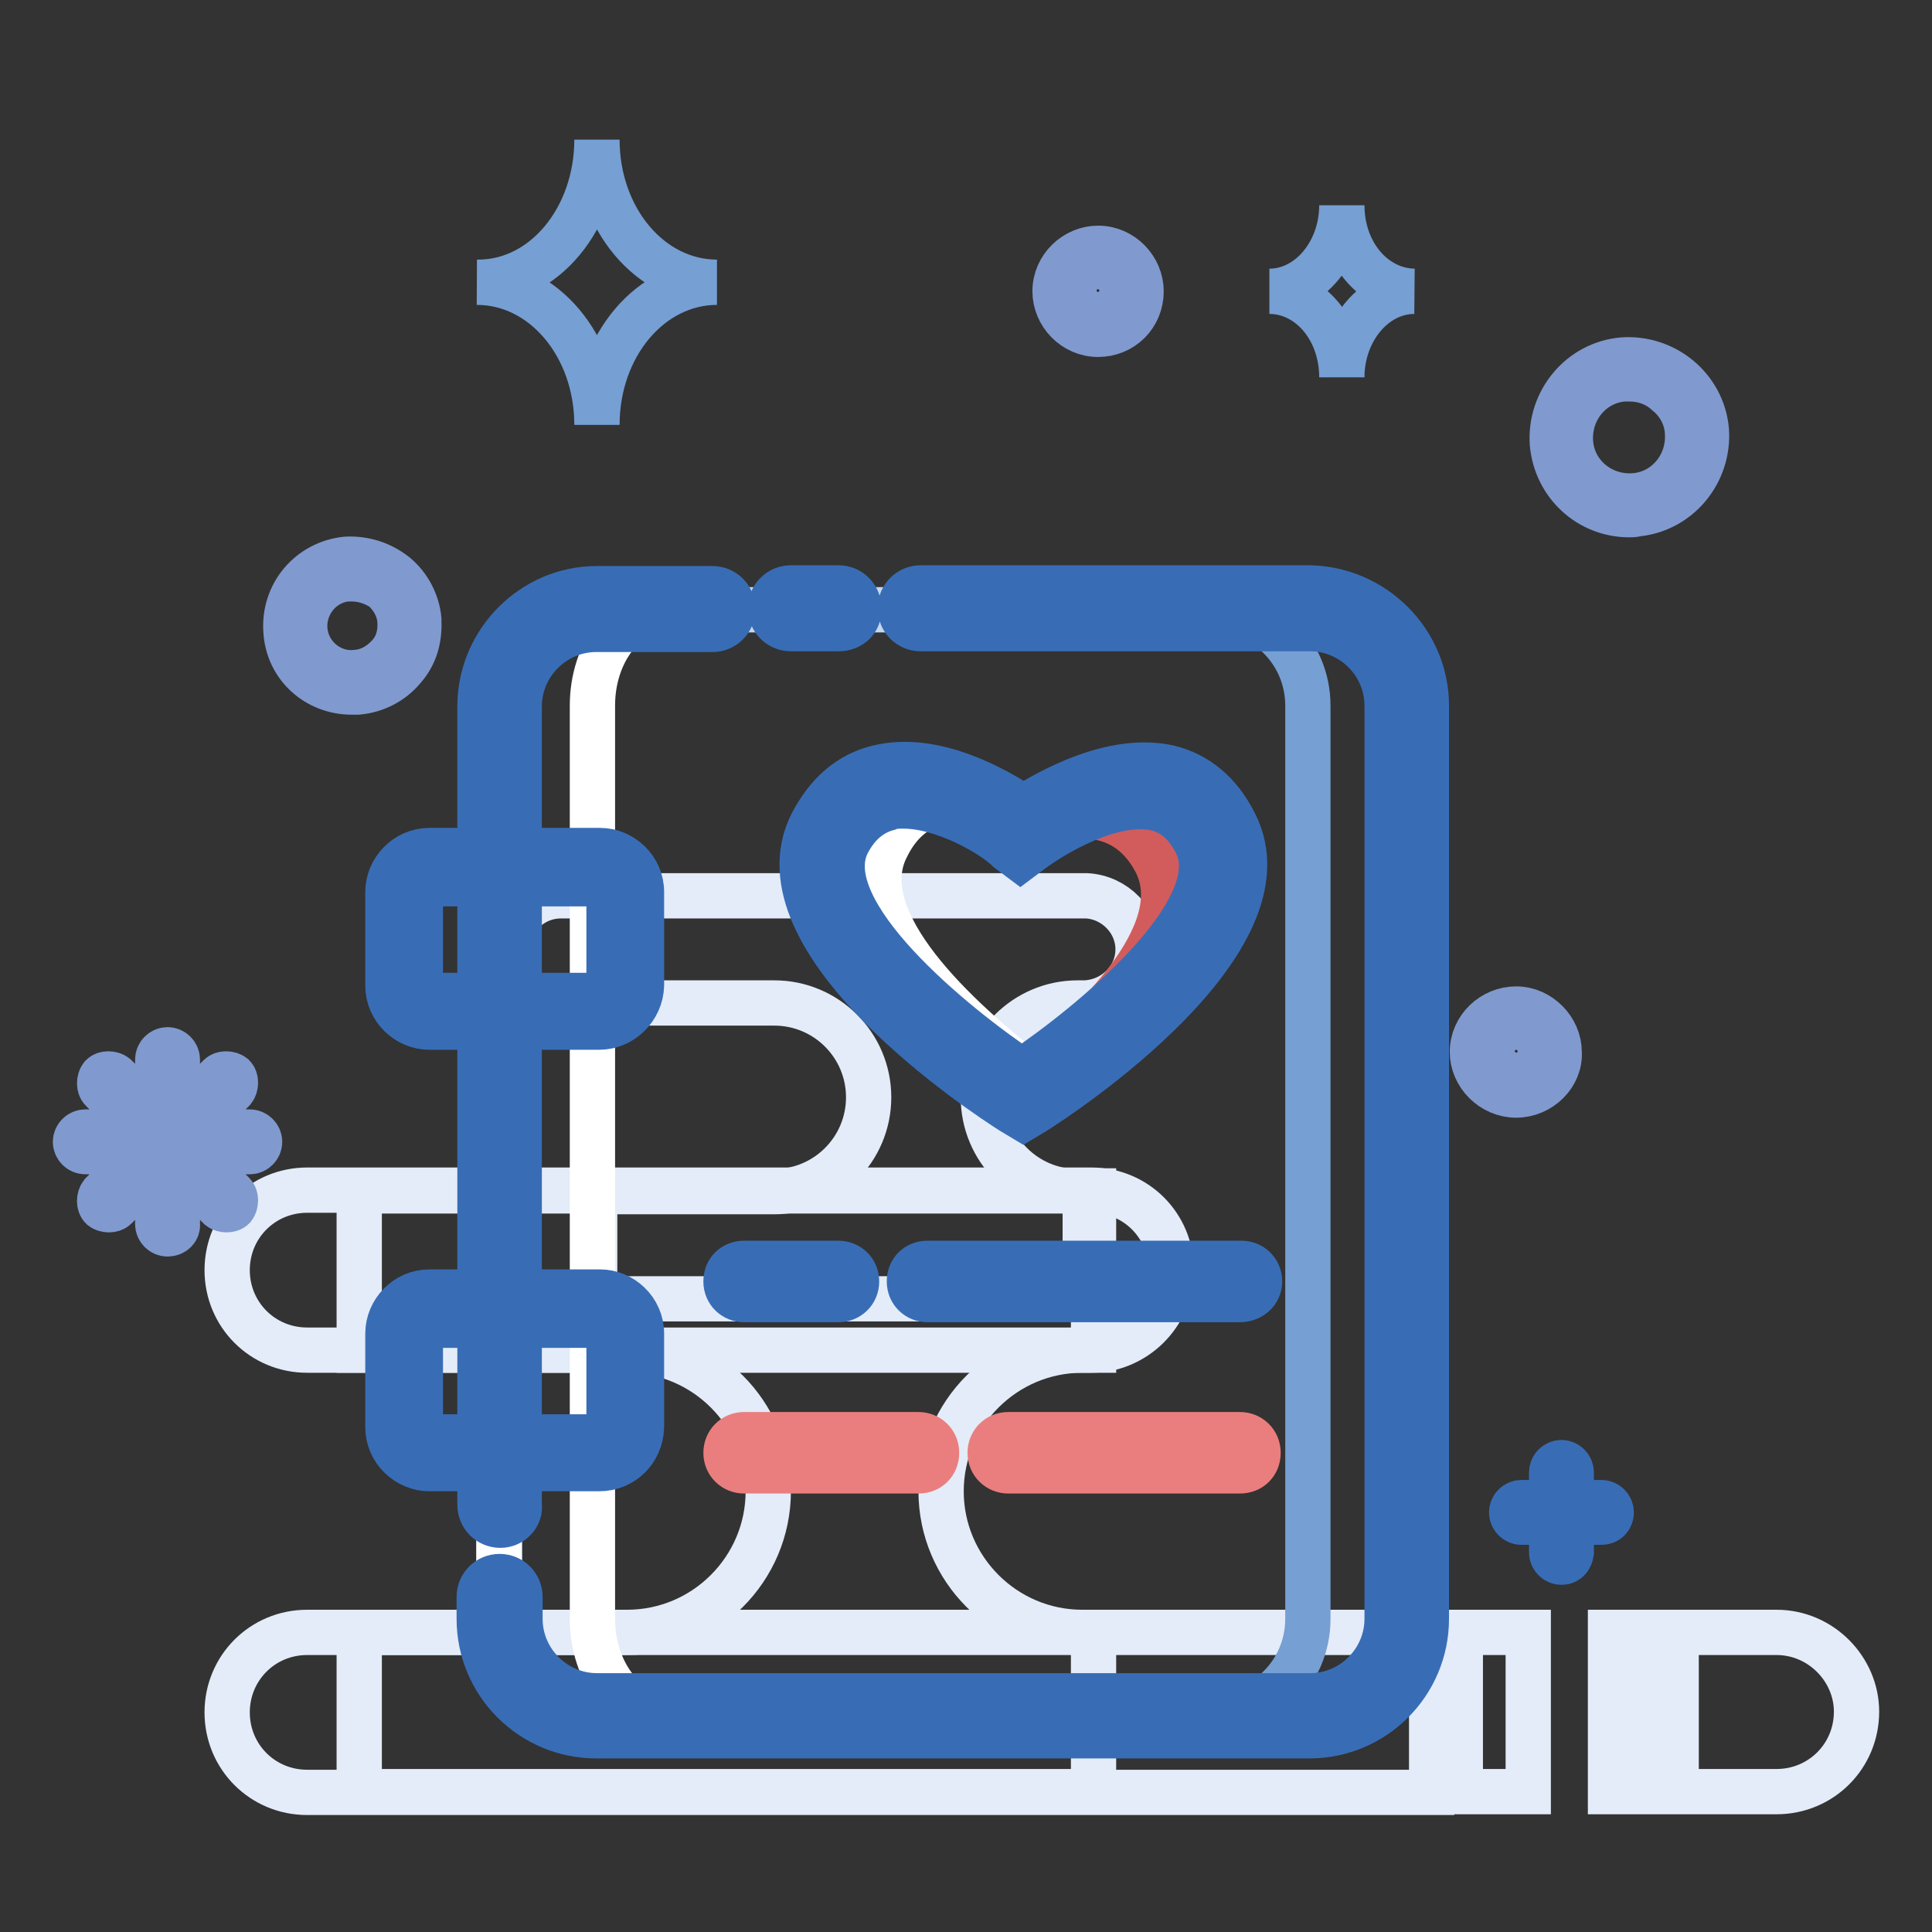 <?xml version="1.0" encoding="utf-8"?>
<!-- Svg Vector Icons : http://www.onlinewebfonts.com/icon -->
<!DOCTYPE svg PUBLIC "-//W3C//DTD SVG 1.1//EN" "http://www.w3.org/Graphics/SVG/1.1/DTD/svg11.dtd">
<svg version="1.1" xmlns="http://www.w3.org/2000/svg" xmlns:xlink="http://www.w3.org/1999/xlink" x="0px" y="0px" viewBox="0 0 256 256" enable-background="new 0 0 256 256" xml:space="preserve">
<rect x="0" y="0" width="256" height="256" fill="#333333" stroke="none"/>
<g> <path stroke-width="6" fill-opacity="0" stroke="#e3ecf8"  d="M144.6,178.9H40.7c-5.9,0-10.6-4.7-10.6-10.6s4.7-10.6,10.6-10.6h103.9c5.9,0,10.6,4.7,10.6,10.6 S150.3,178.9,144.6,178.9z"/> <path stroke-width="6" fill-opacity="0" stroke="#e3ecf8"  d="M144.9,216.3h-1.5c-10.3,0-18.7-8.4-18.7-18.7c0-10.3,8.4-18.7,18.7-18.7h1.5v-21.1H47.6v21.1h35.5 c10.3,0,18.7,8.4,18.7,18.7c0,10.3-8.4,18.7-18.7,18.7H47.6v21.1h97.3V216.3L144.9,216.3z"/> <path stroke-width="6" fill-opacity="0" stroke="#e3ecf8"  d="M150.8,125.8c0-3.8-3.1-6.9-6.8-7.1H74.3c-3.8,0-7.1,3.1-7.1,7.1c0,4,3.1,7.1,7.1,7.1h28.3 c6.9,0,12.5,5.6,12.5,12.5c0,6.9-5.6,12.5-12.5,12.5H78.8v14.2h65v-14.2h-1c-6.9,0-12.5-5.6-12.5-12.5c0-6.9,5.6-12.5,12.5-12.5h1 C147.7,132.7,150.8,129.6,150.8,125.8z M189.7,216.3h-149c-5.9,0-10.6,4.7-10.6,10.6c0,5.9,4.7,10.6,10.6,10.6h149V216.3z  M193.5,216.3h9v21.1h-9V216.3z M213.4,216.3h5.7v21.1h-5.7V216.3z M235.4,216.3h-13.3v21.1h13.3c5.9,0,10.6-4.7,10.6-10.6 C246,221.2,241.3,216.3,235.4,216.3z"/> <path stroke-width="6" fill-opacity="0" stroke="#809acf"  d="M215.9,68.2c-5.3,0-9.7-4-10.2-9.4c-0.4-5.6,3.7-10.6,9.3-11.1c5.6-0.4,10.6,3.7,11.1,9.3 c0.4,5.6-3.7,10.6-9.3,11.1C216.5,68.2,216.2,68.2,215.9,68.2z M215.9,50.2h-0.7c-4.3,0.3-7.4,4.1-7.1,8.4c0.3,4.3,4.1,7.4,8.4,7.1 c4.3-0.3,7.4-4.1,7.1-8.4c-0.1-2.1-1.2-4-2.7-5.2C219.5,50.8,217.7,50.2,215.9,50.2z M46.6,91.7c-4.6,0-8.4-3.4-8.7-8 c-0.4-4.9,3.1-9.1,8-9.6c2.4-0.1,4.6,0.6,6.5,2.1c1.8,1.5,2.9,3.7,3.1,5.9c0.1,2.4-0.4,4.6-2.1,6.5c-1.5,1.8-3.7,2.9-6,3.1H46.6 L46.6,91.7z M46.6,76.7H46c-3.4,0.3-5.9,3.4-5.6,6.8c0.3,3.4,3.4,6,6.8,5.6c1.6-0.1,3.1-0.9,4.3-2.2s1.6-2.9,1.5-4.6 c-0.1-1.6-0.9-3.1-2.2-4.3C49.4,77.1,48,76.7,46.6,76.7z"/> <path stroke-width="6" fill-opacity="0" stroke="#809acf"  d="M22.2,163.5c-0.7,0-1.3-0.6-1.3-1.3v-7.8l-5.6,5.6c-0.4,0.4-1.3,0.4-1.8,0c-0.4-0.4-0.4-1.3,0-1.8l5.6-5.6 h-7.8c-0.7,0-1.3-0.6-1.3-1.3c0-0.7,0.6-1.3,1.3-1.3h7.8l-5.6-5.6c-0.4-0.4-0.4-1.3,0-1.8c0.4-0.4,1.3-0.4,1.8,0l5.6,5.6v-7.8 c0-0.7,0.6-1.3,1.3-1.3c0.7,0,1.3,0.6,1.3,1.3v7.8l5.6-5.6c0.4-0.4,1.3-0.4,1.8,0c0.4,0.4,0.4,1.3,0,1.8l-5.6,5.6h7.8 c0.7,0,1.3,0.6,1.3,1.3c0,0.7-0.6,1.3-1.3,1.3h-7.8l5.6,5.6c0.4,0.4,0.4,1.3,0,1.8c-0.4,0.4-1.3,0.4-1.8,0l-5.6-5.6v7.8 C23.6,162.9,23,163.5,22.2,163.5z"/> <path stroke-width="6" fill-opacity="0" stroke="#386db6"  d="M212.2,201.7h-10.6c-0.7,0-1.3-0.6-1.3-1.3s0.6-1.3,1.3-1.3h10.6c0.7,0,1.3,0.6,1.3,1.3 S213,201.7,212.2,201.7z"/> <path stroke-width="6" fill-opacity="0" stroke="#386db6"  d="M206.9,207c-0.7,0-1.3-0.6-1.3-1.3v-10.6c0-0.7,0.6-1.3,1.3-1.3c0.7,0,1.3,0.6,1.3,1.3v10.6 C208.1,206.4,207.7,207,206.9,207z"/> <path stroke-width="6" fill-opacity="0" stroke="#769fd3"  d="M177.8,27.2c0,6.2-4.3,11.4-9.6,11.4c5.3,0,9.6,5,9.6,11.4c0-6.2,4.3-11.4,9.6-11.4 C182,38.5,177.8,33.5,177.8,27.2L177.8,27.2z"/> <path stroke-width="6" fill-opacity="0" stroke="#809acf"  d="M200.9,145.1c-3.2,0-5.8-2.7-5.8-5.7c0-3.2,2.7-5.7,5.8-5.7c3.1,0,5.7,2.7,5.7,5.7 C206.8,142.4,204.1,145.1,200.9,145.1z M200.9,136.1c-1.8,0-3.2,1.5-3.2,3.2s1.5,3.2,3.2,3.2c1.8,0,3.2-1.5,3.2-3.2 S202.7,136.1,200.9,136.1z M145.5,44.3c-3.2,0-5.7-2.7-5.7-5.7c0-3.2,2.7-5.7,5.7-5.7c3.2,0,5.7,2.7,5.7,5.7 C151.2,41.8,148.7,44.3,145.5,44.3z M145.5,35.3c-1.8,0-3.2,1.5-3.2,3.2c0,1.8,1.5,3.2,3.2,3.2s3.2-1.5,3.2-3.2 C148.7,36.8,147.2,35.3,145.5,35.3z"/> <path stroke-width="6" fill-opacity="0" stroke="#769fd3"  d="M79.1,18.5c0,10.5,7.1,18.9,15.9,18.9c-8.8,0-15.9,8.4-15.9,18.9c0-10.5-7.1-18.9-15.9-18.9 C72.1,37.5,79.1,28.9,79.1,18.5z"/> <path stroke-width="6" fill-opacity="0" stroke="#c6d8ef"  d="M173.5,227.4H79c-7.1,0-12.8-5.7-12.8-12.8v-121c0-7.1,5.7-12.8,12.8-12.8h94.5c7.1,0,12.8,5.7,12.8,12.8 v121C186.3,221.6,180.6,227.4,173.5,227.4L173.5,227.4z"/> <path stroke-width="6" fill-opacity="0" stroke="#769fd3"  d="M173.5,80.7h-13c7.1,0,12.8,5.7,12.8,12.8v121c0,7.1-5.7,12.8-12.8,12.8h13c7.1,0,12.8-5.7,12.8-12.8v-121 C186.3,86.4,180.6,80.7,173.5,80.7L173.5,80.7z"/> <path stroke-width="6" fill-opacity="0" stroke="#ffffff"  d="M78.5,214.5v-121c0-7.1,4.4-12.8,9.9-12.8H76c-5.5,0-9.9,5.7-9.9,12.8v121c0,7.1,4.4,12.8,9.9,12.8h12.4 C83,227.4,78.5,221.6,78.5,214.5z"/> <path stroke-width="6" fill-opacity="0" stroke="#386db6"  d="M111.1,83.3h-6.3c-1.5,0-2.7-1.2-2.7-2.7c0-1.5,1.2-2.7,2.7-2.7h6.3c1.5,0,2.7,1.2,2.7,2.7 C113.9,82.2,112.7,83.3,111.1,83.3z M173.5,230H79c-8.5,0-15.5-6.9-15.5-15.5v-2.9c0-1.5,1.2-2.7,2.7-2.7c1.5,0,2.7,1.2,2.7,2.7 v2.9c0,5.6,4.6,10.2,10.2,10.2h94.5c5.6,0,10.2-4.6,10.2-10.2v-121c0-5.6-4.6-10.2-10.2-10.2H122c-1.5,0-2.7-1.2-2.7-2.7 c0-1.5,1.2-2.7,2.7-2.7h51.4C182,78,189,85,189,93.5v121C189,223.1,182,230,173.5,230z"/> <path stroke-width="6" fill-opacity="0" stroke="#386db6"  d="M66.3,202.1c-1.5,0-2.7-1.2-2.7-2.7v-106C63.7,85,70.6,78,79.1,78h15.3c1.5,0,2.7,1.2,2.7,2.7 c0,1.5-1.2,2.7-2.7,2.7H79c-5.6,0-10.2,4.6-10.2,10.2v105.8C69,200.8,67.8,202.1,66.3,202.1z M164.3,172.2h-41.4 c-1.3,0-2.4-1-2.4-2.4s1-2.4,2.4-2.4h41.6c1.3,0,2.4,1,2.4,2.4S165.7,172.2,164.3,172.2z M111.1,172.2H98.6c-1.3,0-2.4-1-2.4-2.4 s1-2.4,2.4-2.4h12.5c1.3,0,2.4,1,2.4,2.4S112.4,172.2,111.1,172.2z"/> <path stroke-width="6" fill-opacity="0" stroke="#ea7e7e"  d="M164.3,194.9h-30.7c-1.3,0-2.4-1-2.4-2.4c0-1.3,1-2.4,2.4-2.4h30.7c1.3,0,2.4,1,2.4,2.4 C166.7,193.9,165.7,194.9,164.3,194.9z M121.7,194.9H98.6c-1.3,0-2.4-1-2.4-2.4c0-1.3,1-2.4,2.4-2.4h23.1c1.3,0,2.4,1,2.4,2.4 C124.1,193.9,123.1,194.9,121.7,194.9z"/> <path stroke-width="6" fill-opacity="0" stroke="#769fd3"  d="M161.1,110.2c-7.1-14-25.6,0-25.6,0s-18.6-14-25.6,0c-7.1,14,25.6,34.8,25.6,34.8S168.2,124.2,161.1,110.2z "/> <path stroke-width="6" fill-opacity="0" stroke="#ea7e7e"  d="M161.1,110.2c-7.1-14-25.6,0-25.6,0s-18.6-14-25.6,0c-7.1,14,25.6,34.8,25.6,34.8S168.2,124.2,161.1,110.2z "/> <path stroke-width="6" fill-opacity="0" stroke="#d25c5b"  d="M163.5,110.2c-5.5-10.8-17.5-5-23-1.8c4.7-0.9,9.7,0.1,12.7,5.9c4.7,9.4-8.4,21.8-17.7,29 c1.5,1,2.4,1.5,2.4,1.5S170.5,124.2,163.5,110.2z"/> <path stroke-width="6" fill-opacity="0" stroke="#ffffff"  d="M117.5,112.2c2.7-5.5,7.2-6.6,11.5-6c-6-3.1-15.9-6.5-20.8,2.9c-7.1,14,25.6,34.8,25.6,34.8 s0.9-0.6,2.5-1.6C127.2,135.2,112.4,122,117.5,112.2L117.5,112.2z"/> <path stroke-width="6" fill-opacity="0" stroke="#386db6"  d="M135.6,148.2l-1.5-0.9c-3.5-2.2-34.5-22.6-26.5-38.2c2.1-4,5-6.5,8.8-7.4c7.4-1.8,15.6,2.9,19.2,5.3 c3.5-2.2,11.8-6.9,19.2-5.3c3.8,0.9,6.8,3.4,8.8,7.4c8,15.6-23,36-26.5,38.2L135.6,148.2L135.6,148.2z M119.7,106.8 c-0.7,0-1.5,0-2.1,0.3c-2.2,0.6-4,2.1-5.3,4.6c-4.6,9.1,14.3,24.3,23.1,30.2c8.8-5.9,27.7-21.2,23.1-30.2c-1.3-2.5-2.9-4-5.3-4.6 c-5.8-1.3-13.7,3.5-16.4,5.5l-1.6,1.2l-1.6-1.2C131.6,110.6,125.1,106.8,119.7,106.8L119.7,106.8z"/> <path stroke-width="6" fill-opacity="0" stroke="#ffffff"  d="M79.4,134H56.9c-1.8,0-3.2-1.5-3.2-3.2v-12.4c0-1.8,1.5-3.2,3.2-3.2h22.6c1.8,0,3.2,1.5,3.2,3.2v12.4 C82.8,132.6,81.2,134,79.4,134z"/> <path stroke-width="6" fill-opacity="0" stroke="#386db6"  d="M79.4,136.1H56.9c-2.9,0-5.5-2.4-5.5-5.5v-12.4c0-2.9,2.4-5.5,5.5-5.5h22.6c2.9,0,5.5,2.4,5.5,5.5v12.4 C84.9,133.6,82.4,136.1,79.4,136.1z M56.9,117.1c-0.7,0-1.2,0.6-1.2,1.2v12.4c0,0.7,0.6,1.2,1.2,1.2h22.6c0.7,0,1.2-0.6,1.2-1.2 v-12.4c0-0.7-0.6-1.2-1.2-1.2H56.9z"/> <path stroke-width="6" fill-opacity="0" stroke="#ffffff"  d="M79.4,192.6H56.9c-1.8,0-3.2-1.5-3.2-3.2v-12.4c0-1.8,1.5-3.2,3.2-3.2h22.6c1.8,0,3.2,1.5,3.2,3.2v12.4 C82.8,191.1,81.2,192.6,79.4,192.6z"/> <path stroke-width="6" fill-opacity="0" stroke="#386db6"  d="M79.4,194.6H56.9c-2.9,0-5.5-2.4-5.5-5.5v-12.4c0-2.9,2.4-5.5,5.5-5.5h22.6c2.9,0,5.5,2.4,5.5,5.5v12.4 C84.9,192.3,82.4,194.6,79.4,194.6L79.4,194.6z M56.9,175.6c-0.7,0-1.2,0.6-1.2,1.2v12.4c0,0.7,0.6,1.2,1.2,1.2h22.6 c0.7,0,1.2-0.6,1.2-1.2v-12.4c0-0.7-0.6-1.2-1.2-1.2H56.9z"/></g>
</svg>